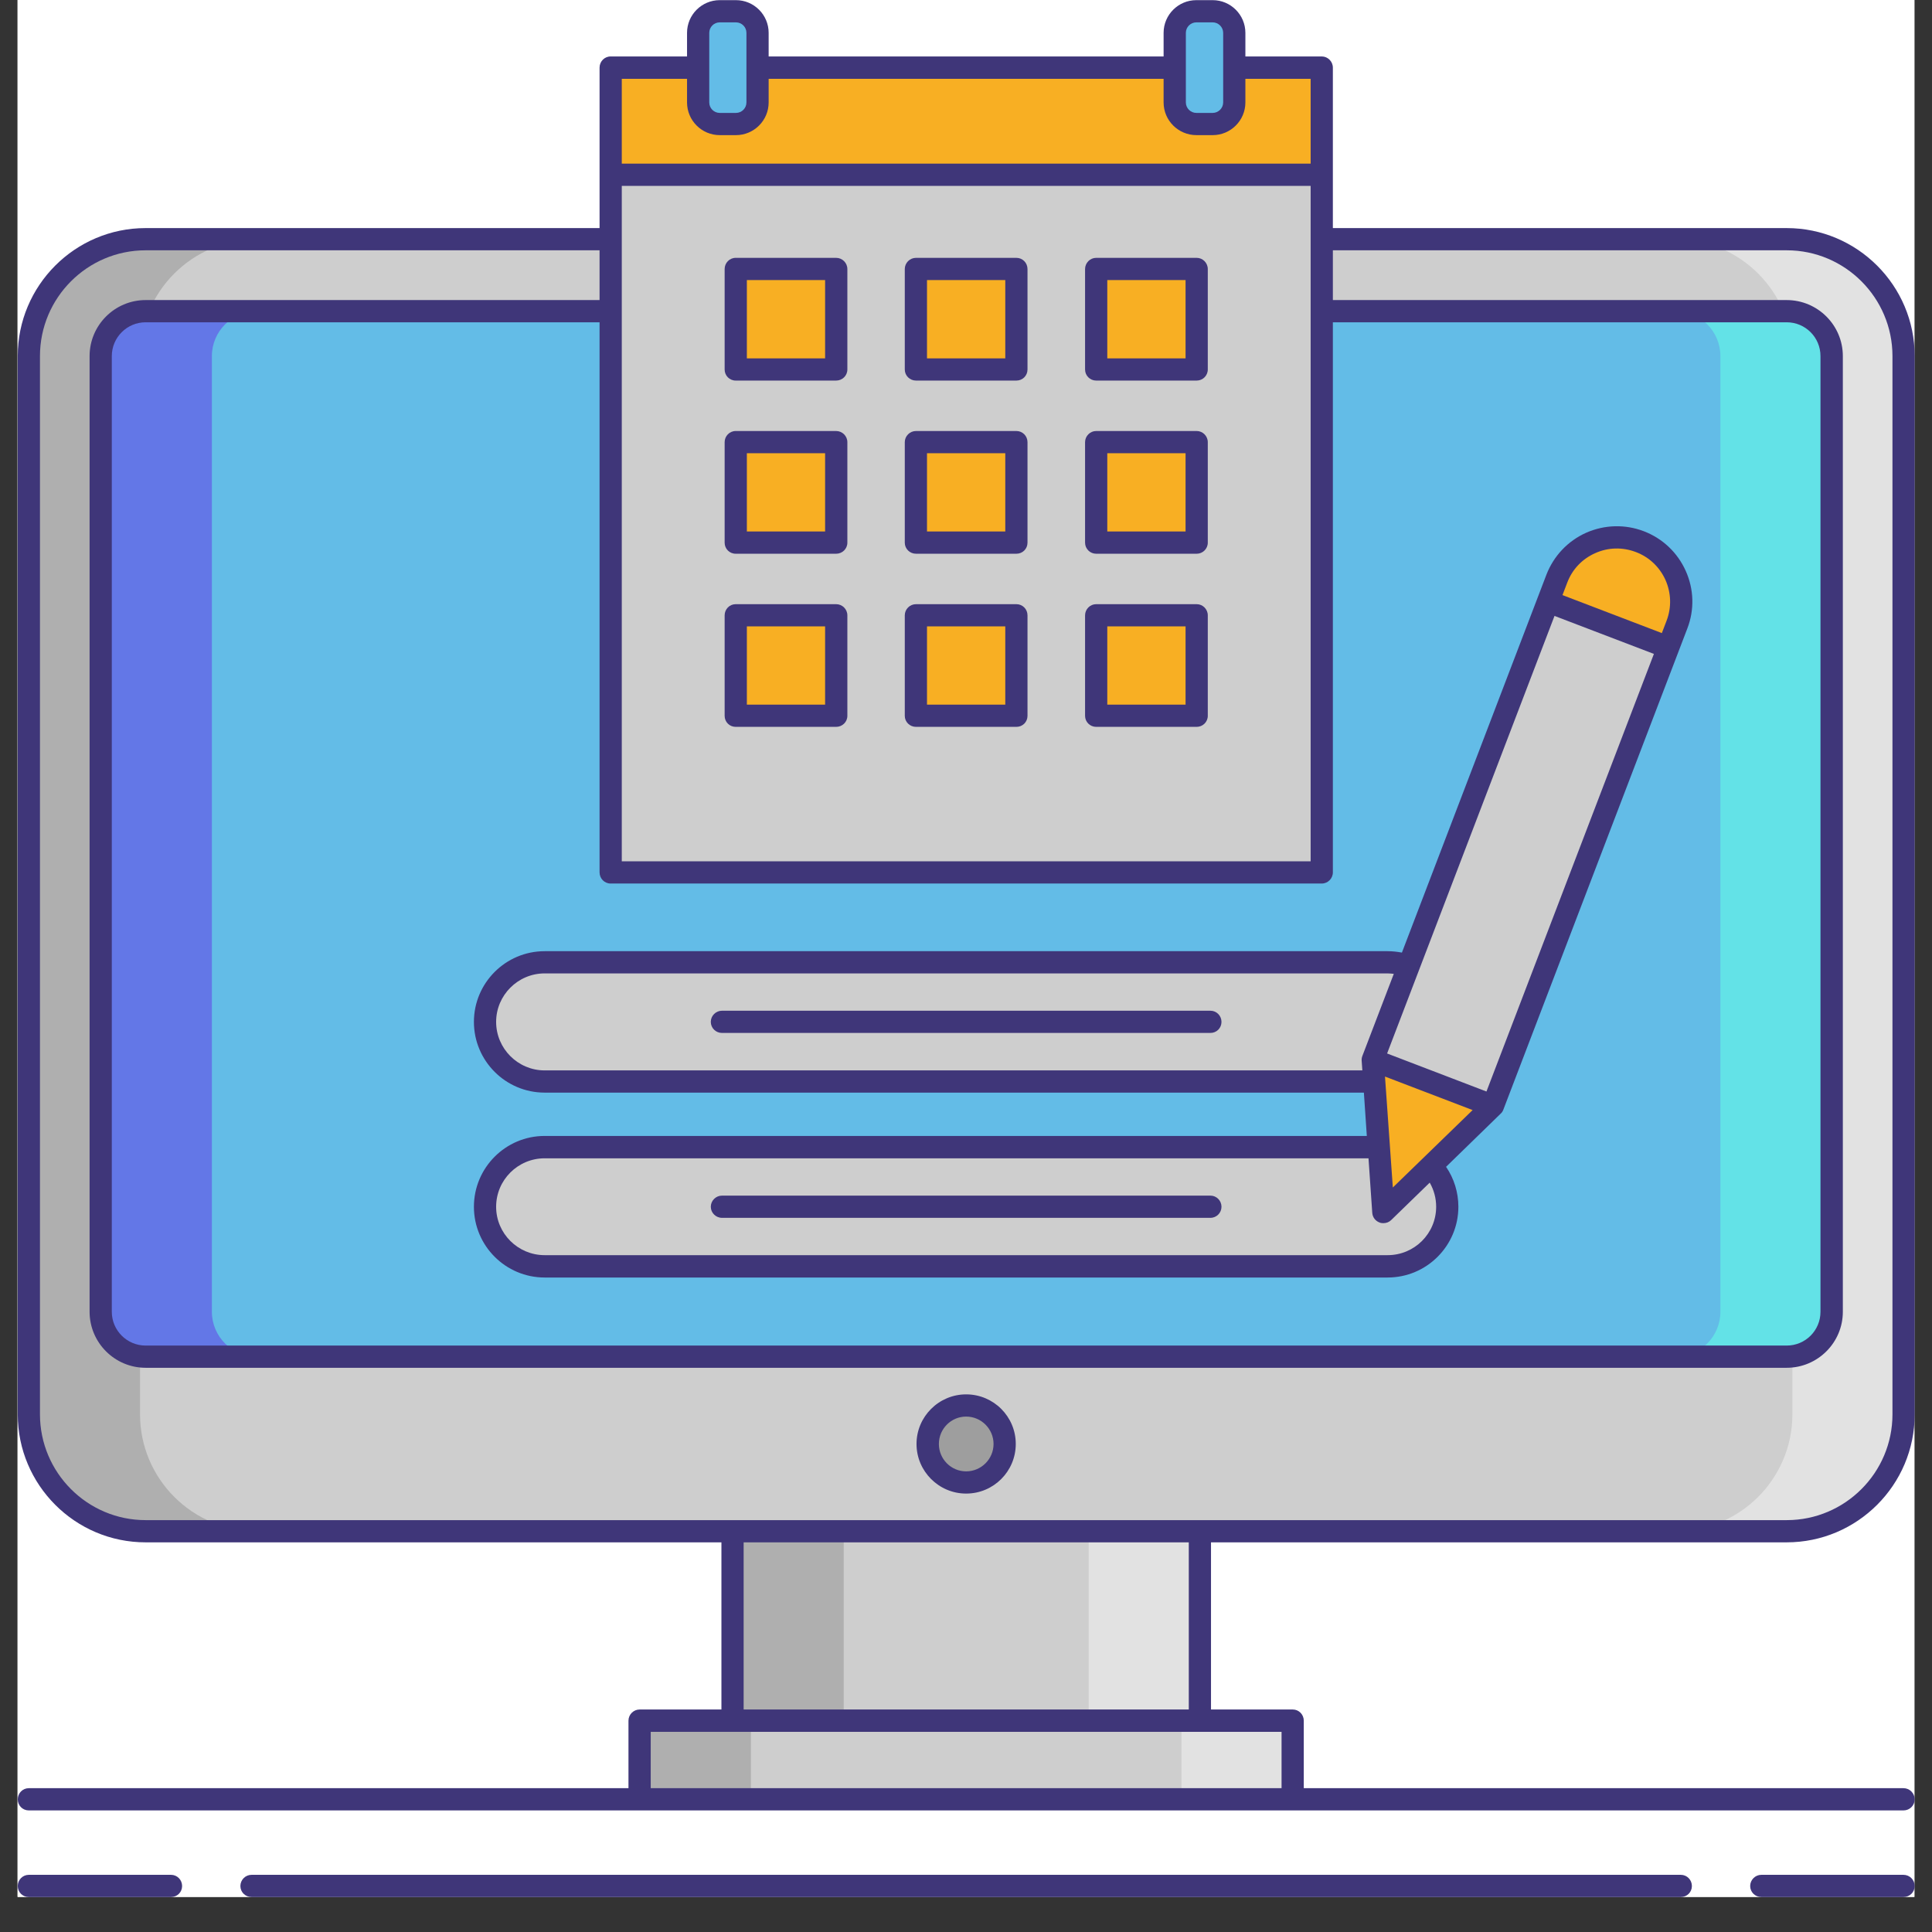 <svg xmlns="http://www.w3.org/2000/svg" xmlns:xlink="http://www.w3.org/1999/xlink" width="72" zoomAndPan="magnify" viewBox="0 0 54 54" height="72" preserveAspectRatio="xMidYMid meet" version="1.2"><rect x="0" y="0" width="54" height="54" fill="#333333" stroke="none"/><defs><clipPath id="7e95fa2fe6"><path d="M 0.492 0 L 53.508 0 L 53.508 53.02 L 0.492 53.02 Z M 0.492 0 "/></clipPath><clipPath id="8e25b1cea0"><path d="M 0.492 6 L 53.508 6 L 53.508 43 L 0.492 43 Z M 0.492 6 "/></clipPath><clipPath id="275146dc87"><path d="M 0.492 6 L 8 6 L 8 43 L 0.492 43 Z M 0.492 6 "/></clipPath><clipPath id="77ac1b006f"><path d="M 46 6 L 53.508 6 L 53.508 43 L 46 43 Z M 46 6 "/></clipPath><clipPath id="1ca8f35999"><path d="M 0.492 52 L 6 52 L 6 53.02 L 0.492 53.02 Z M 0.492 52 "/></clipPath><clipPath id="5d903b2c1c"><path d="M 48 52 L 53.508 52 L 53.508 53.02 L 48 53.02 Z M 48 52 "/></clipPath><clipPath id="8476e0a511"><path d="M 6 52 L 48 52 L 48 53.02 L 6 53.02 Z M 6 52 "/></clipPath><clipPath id="723eff2295"><path d="M 0.492 0 L 53.508 0 L 53.508 51 L 0.492 51 Z M 0.492 0 "/></clipPath></defs><g id="057cdf45cd"><g clip-rule="nonzero" clip-path="url(#7e95fa2fe6)"><path style=" stroke:none;fill-rule:nonzero;fill:#ffffff;fill-opacity:1;" d="M 0.492 0 L 53.508 0 L 53.508 53.02 L 0.492 53.02 Z M 0.492 0 "/><path style=" stroke:none;fill-rule:nonzero;fill:#ffffff;fill-opacity:1;" d="M 0.492 0 L 53.508 0 L 53.508 53.02 L 0.492 53.02 Z M 0.492 0 "/></g><g clip-rule="nonzero" clip-path="url(#8e25b1cea0)"><path style=" stroke:none;fill-rule:nonzero;fill:#cecece;fill-opacity:1;" d="M 4.07 42.797 C 2.27 42.797 0.805 41.332 0.805 39.531 L 0.805 9.953 C 0.805 8.152 2.27 6.688 4.07 6.688 L 49.938 6.688 C 51.738 6.688 53.203 8.152 53.203 9.953 L 53.203 39.531 C 53.203 41.332 51.738 42.797 49.938 42.797 Z M 4.07 42.797 "/></g><g clip-rule="nonzero" clip-path="url(#275146dc87)"><path style=" stroke:none;fill-rule:nonzero;fill:#afafaf;fill-opacity:1;" d="M 3.914 39.531 L 3.914 9.953 C 3.914 8.152 5.379 6.688 7.18 6.688 L 4.07 6.688 C 2.27 6.688 0.805 8.152 0.805 9.953 L 0.805 39.531 C 0.805 41.332 2.27 42.797 4.07 42.797 L 7.18 42.797 C 5.379 42.797 3.914 41.332 3.914 39.531 Z M 3.914 39.531 "/></g><g clip-rule="nonzero" clip-path="url(#77ac1b006f)"><path style=" stroke:none;fill-rule:nonzero;fill:#e2e2e2;fill-opacity:1;" d="M 50.098 39.531 L 50.098 9.953 C 50.098 8.152 48.633 6.688 46.832 6.688 L 49.938 6.688 C 51.738 6.688 53.203 8.152 53.203 9.953 L 53.203 39.531 C 53.203 41.332 51.738 42.797 49.938 42.797 L 46.832 42.797 C 48.633 42.797 50.098 41.332 50.098 39.531 Z M 50.098 39.531 "/></g><path style=" stroke:none;fill-rule:nonzero;fill:#63bce7;fill-opacity:1;" d="M 51.195 36.664 C 51.195 37.355 50.629 37.922 49.938 37.922 L 4.07 37.922 C 3.379 37.922 2.816 37.355 2.816 36.664 L 2.816 9.953 C 2.816 9.262 3.379 8.695 4.07 8.695 L 49.938 8.695 C 50.629 8.695 51.195 9.262 51.195 9.953 Z M 51.195 36.664 "/><path style=" stroke:none;fill-rule:nonzero;fill:#6377e7;fill-opacity:1;" d="M 5.922 36.664 L 5.922 9.953 C 5.922 9.262 6.488 8.695 7.18 8.695 L 4.07 8.695 C 3.379 8.695 2.816 9.262 2.816 9.953 L 2.816 36.664 C 2.816 37.355 3.379 37.922 4.07 37.922 L 7.18 37.922 C 6.488 37.922 5.922 37.355 5.922 36.664 Z M 5.922 36.664 "/><path style=" stroke:none;fill-rule:nonzero;fill:#63e2e7;fill-opacity:1;" d="M 48.086 36.664 L 48.086 9.953 C 48.086 9.262 47.523 8.695 46.832 8.695 L 49.938 8.695 C 50.629 8.695 51.195 9.262 51.195 9.953 L 51.195 36.664 C 51.195 37.355 50.629 37.922 49.938 37.922 L 46.832 37.922 C 47.523 37.922 48.086 37.355 48.086 36.664 Z M 48.086 36.664 "/><path style=" stroke:none;fill-rule:nonzero;fill:#cecece;fill-opacity:1;" d="M 17.879 48.094 L 36.133 48.094 L 36.133 50.293 L 17.879 50.293 Z M 17.879 48.094 "/><path style=" stroke:none;fill-rule:nonzero;fill:#afafaf;fill-opacity:1;" d="M 17.879 48.094 L 20.988 48.094 L 20.988 50.293 L 17.879 50.293 Z M 17.879 48.094 "/><path style=" stroke:none;fill-rule:nonzero;fill:#e2e2e2;fill-opacity:1;" d="M 33.023 48.094 L 36.133 48.094 L 36.133 50.293 L 33.023 50.293 Z M 33.023 48.094 "/><path style=" stroke:none;fill-rule:nonzero;fill:#cecece;fill-opacity:1;" d="M 20.473 42.797 L 33.535 42.797 L 33.535 48.094 L 20.473 48.094 Z M 20.473 42.797 "/><path style=" stroke:none;fill-rule:nonzero;fill:#afafaf;fill-opacity:1;" d="M 20.473 42.797 L 23.582 42.797 L 23.582 48.094 L 20.473 48.094 Z M 20.473 42.797 "/><path style=" stroke:none;fill-rule:nonzero;fill:#e2e2e2;fill-opacity:1;" d="M 30.43 42.797 L 33.535 42.797 L 33.535 48.094 L 30.43 48.094 Z M 30.43 42.797 "/><path style=" stroke:none;fill-rule:nonzero;fill:#9e9e9e;fill-opacity:1;" d="M 28.082 40.359 C 28.082 40.504 28.055 40.641 28 40.77 C 27.945 40.902 27.867 41.02 27.766 41.121 C 27.664 41.223 27.547 41.297 27.418 41.352 C 27.285 41.406 27.148 41.434 27.004 41.434 C 26.863 41.434 26.727 41.406 26.594 41.352 C 26.461 41.297 26.344 41.223 26.246 41.121 C 26.145 41.02 26.066 40.902 26.012 40.77 C 25.957 40.641 25.93 40.504 25.93 40.359 C 25.93 40.219 25.957 40.078 26.012 39.949 C 26.066 39.816 26.145 39.699 26.246 39.598 C 26.344 39.5 26.461 39.422 26.594 39.367 C 26.727 39.312 26.863 39.285 27.004 39.285 C 27.148 39.285 27.285 39.312 27.418 39.367 C 27.547 39.422 27.664 39.5 27.766 39.598 C 27.867 39.699 27.945 39.816 28 39.949 C 28.055 40.078 28.082 40.219 28.082 40.359 Z M 28.082 40.359 "/><path style=" stroke:none;fill-rule:nonzero;fill:#cecece;fill-opacity:1;" d="M 17.066 4.883 L 36.945 4.883 L 36.945 24.383 L 17.066 24.383 Z M 17.066 4.883 "/><path style=" stroke:none;fill-rule:nonzero;fill:#f8af23;fill-opacity:1;" d="M 17.066 1.891 L 36.945 1.891 L 36.945 4.883 L 17.066 4.883 Z M 17.066 1.891 "/><path style=" stroke:none;fill-rule:nonzero;fill:#63bce7;fill-opacity:1;" d="M 20.57 3.465 L 20.117 3.465 C 19.781 3.465 19.512 3.195 19.512 2.863 L 19.512 0.918 C 19.512 0.586 19.781 0.316 20.117 0.316 L 20.57 0.316 C 20.906 0.316 21.176 0.586 21.176 0.918 L 21.176 2.863 C 21.176 3.195 20.906 3.465 20.57 3.465 Z M 20.57 3.465 "/><path style=" stroke:none;fill-rule:nonzero;fill:#63bce7;fill-opacity:1;" d="M 33.895 3.465 L 33.438 3.465 C 33.105 3.465 32.836 3.195 32.836 2.863 L 32.836 0.918 C 32.836 0.586 33.105 0.316 33.438 0.316 L 33.895 0.316 C 34.227 0.316 34.496 0.586 34.496 0.918 L 34.496 2.863 C 34.496 3.195 34.227 3.465 33.895 3.465 Z M 33.895 3.465 "/><path style=" stroke:none;fill-rule:nonzero;fill:#f8af23;fill-opacity:1;" d="M 20.562 7.52 L 23.371 7.52 L 23.371 10.328 L 20.562 10.328 Z M 20.562 7.52 "/><path style=" stroke:none;fill-rule:nonzero;fill:#f8af23;fill-opacity:1;" d="M 25.602 7.52 L 28.41 7.52 L 28.41 10.328 L 25.602 10.328 Z M 25.602 7.52 "/><path style=" stroke:none;fill-rule:nonzero;fill:#f8af23;fill-opacity:1;" d="M 30.637 7.52 L 33.449 7.52 L 33.449 10.328 L 30.637 10.328 Z M 30.637 7.52 "/><path style=" stroke:none;fill-rule:nonzero;fill:#f8af23;fill-opacity:1;" d="M 20.562 12.359 L 23.371 12.359 L 23.371 15.168 L 20.562 15.168 Z M 20.562 12.359 "/><path style=" stroke:none;fill-rule:nonzero;fill:#f8af23;fill-opacity:1;" d="M 25.602 12.359 L 28.41 12.359 L 28.41 15.168 L 25.602 15.168 Z M 25.602 12.359 "/><path style=" stroke:none;fill-rule:nonzero;fill:#f8af23;fill-opacity:1;" d="M 30.637 12.359 L 33.449 12.359 L 33.449 15.168 L 30.637 15.168 Z M 30.637 12.359 "/><path style=" stroke:none;fill-rule:nonzero;fill:#f8af23;fill-opacity:1;" d="M 20.562 17.199 L 23.371 17.199 L 23.371 20.008 L 20.562 20.008 Z M 20.562 17.199 "/><path style=" stroke:none;fill-rule:nonzero;fill:#f8af23;fill-opacity:1;" d="M 25.602 17.199 L 28.41 17.199 L 28.41 20.008 L 25.602 20.008 Z M 25.602 17.199 "/><path style=" stroke:none;fill-rule:nonzero;fill:#f8af23;fill-opacity:1;" d="M 30.637 17.199 L 33.449 17.199 L 33.449 20.008 L 30.637 20.008 Z M 30.637 17.199 "/><path style=" stroke:none;fill-rule:nonzero;fill:#cecece;fill-opacity:1;" d="M 38.785 30.227 L 15.223 30.227 C 14.305 30.227 13.559 29.48 13.559 28.562 C 13.559 27.641 14.305 26.895 15.223 26.895 L 38.785 26.895 C 39.707 26.895 40.453 27.641 40.453 28.562 C 40.453 29.48 39.707 30.227 38.785 30.227 Z M 38.785 30.227 "/><path style=" stroke:none;fill-rule:nonzero;fill:#cecece;fill-opacity:1;" d="M 38.785 35.395 L 15.223 35.395 C 14.305 35.395 13.559 34.648 13.559 33.73 C 13.559 32.809 14.305 32.062 15.223 32.062 L 38.785 32.062 C 39.707 32.062 40.453 32.809 40.453 33.73 C 40.453 34.648 39.707 35.395 38.785 35.395 Z M 38.785 35.395 "/><path style=" stroke:none;fill-rule:nonzero;fill:#f8af23;fill-opacity:1;" d="M 38.367 29.625 L 38.664 33.875 L 41.723 30.91 Z M 38.367 29.625 "/><path style=" stroke:none;fill-rule:nonzero;fill:#cecece;fill-opacity:1;" d="M 38.355 29.617 L 43.254 16.805 L 46.613 18.086 L 41.715 30.902 Z M 38.355 29.617 "/><path style=" stroke:none;fill-rule:nonzero;fill:#f8af23;fill-opacity:1;" d="M 45.832 15.137 C 44.906 14.781 43.867 15.246 43.512 16.172 L 43.27 16.812 L 46.625 18.098 L 46.871 17.457 C 47.227 16.531 46.762 15.492 45.832 15.137 Z M 45.832 15.137 "/><path style=" stroke:none;fill-rule:nonzero;fill:#3f3679;fill-opacity:1;" d="M 27.004 41.746 C 27.77 41.746 28.391 41.125 28.391 40.359 C 28.391 39.594 27.77 38.973 27.004 38.973 C 26.242 38.973 25.617 39.594 25.617 40.359 C 25.617 41.125 26.242 41.746 27.004 41.746 Z M 27.004 39.594 C 27.426 39.594 27.77 39.938 27.77 40.359 C 27.77 40.781 27.426 41.125 27.004 41.125 C 26.582 41.125 26.242 40.781 26.242 40.359 C 26.242 39.938 26.582 39.594 27.004 39.594 Z M 27.004 39.594 "/><g clip-rule="nonzero" clip-path="url(#1ca8f35999)"><path style=" stroke:none;fill-rule:nonzero;fill:#3f3679;fill-opacity:1;" d="M 4.781 52.402 L 0.805 52.402 C 0.633 52.402 0.496 52.543 0.496 52.715 C 0.496 52.887 0.633 53.023 0.805 53.023 L 4.781 53.023 C 4.953 53.023 5.09 52.887 5.09 52.715 C 5.09 52.543 4.953 52.402 4.781 52.402 Z M 4.781 52.402 "/></g><g clip-rule="nonzero" clip-path="url(#5d903b2c1c)"><path style=" stroke:none;fill-rule:nonzero;fill:#3f3679;fill-opacity:1;" d="M 53.203 52.402 L 49.23 52.402 C 49.059 52.402 48.918 52.543 48.918 52.715 C 48.918 52.887 49.059 53.023 49.23 53.023 L 53.203 53.023 C 53.375 53.023 53.516 52.887 53.516 52.715 C 53.516 52.543 53.375 52.402 53.203 52.402 Z M 53.203 52.402 "/></g><g clip-rule="nonzero" clip-path="url(#8476e0a511)"><path style=" stroke:none;fill-rule:nonzero;fill:#3f3679;fill-opacity:1;" d="M 46.98 52.402 L 7.031 52.402 C 6.859 52.402 6.719 52.543 6.719 52.715 C 6.719 52.887 6.859 53.023 7.031 53.023 L 46.98 53.023 C 47.152 53.023 47.289 52.887 47.289 52.715 C 47.289 52.543 47.152 52.402 46.98 52.402 Z M 46.98 52.402 "/></g><g clip-rule="nonzero" clip-path="url(#723eff2295)"><path style=" stroke:none;fill-rule:nonzero;fill:#3f3679;fill-opacity:1;" d="M 49.938 43.109 C 51.91 43.109 53.516 41.504 53.516 39.531 L 53.516 9.953 C 53.516 7.98 51.91 6.375 49.938 6.375 L 37.254 6.375 L 37.254 1.891 C 37.254 1.719 37.113 1.578 36.945 1.578 L 34.809 1.578 L 34.809 0.918 C 34.809 0.414 34.398 0.004 33.895 0.004 L 33.438 0.004 C 32.934 0.004 32.523 0.414 32.523 0.918 L 32.523 1.578 L 21.484 1.578 L 21.484 0.918 C 21.484 0.414 21.074 0.004 20.57 0.004 L 20.117 0.004 C 19.613 0.004 19.203 0.414 19.203 0.918 L 19.203 1.578 L 17.066 1.578 C 16.895 1.578 16.758 1.719 16.758 1.891 L 16.758 6.375 L 4.07 6.375 C 2.098 6.375 0.496 7.98 0.496 9.953 L 0.496 39.531 C 0.496 41.504 2.098 43.109 4.07 43.109 L 20.164 43.109 L 20.164 47.781 L 17.879 47.781 C 17.707 47.781 17.566 47.922 17.566 48.094 L 17.566 49.98 L 0.805 49.98 C 0.633 49.98 0.496 50.121 0.496 50.293 C 0.496 50.465 0.633 50.602 0.805 50.602 L 53.203 50.602 C 53.375 50.602 53.516 50.465 53.516 50.293 C 53.516 50.121 53.375 49.98 53.203 49.98 L 36.441 49.98 L 36.441 48.094 C 36.441 47.922 36.305 47.781 36.133 47.781 L 33.848 47.781 L 33.848 43.109 Z M 17.379 5.195 L 36.633 5.195 L 36.633 24.074 L 17.379 24.074 Z M 17.066 24.695 L 36.945 24.695 C 37.113 24.695 37.254 24.555 37.254 24.383 L 37.254 9.008 L 49.938 9.008 C 50.461 9.008 50.883 9.43 50.883 9.953 L 50.883 36.664 C 50.883 37.188 50.461 37.609 49.938 37.609 L 4.07 37.609 C 3.551 37.609 3.125 37.188 3.125 36.664 L 3.125 9.953 C 3.125 9.43 3.551 9.008 4.07 9.008 L 16.758 9.008 L 16.758 24.383 C 16.758 24.555 16.895 24.695 17.066 24.695 Z M 33.145 0.918 C 33.145 0.758 33.277 0.625 33.438 0.625 L 33.895 0.625 C 34.055 0.625 34.188 0.758 34.188 0.918 L 34.188 2.863 C 34.188 3.023 34.055 3.156 33.895 3.156 L 33.438 3.156 C 33.277 3.156 33.145 3.023 33.145 2.863 Z M 19.824 0.918 C 19.824 0.758 19.953 0.625 20.117 0.625 L 20.57 0.625 C 20.734 0.625 20.863 0.758 20.863 0.918 L 20.863 2.863 C 20.863 3.023 20.734 3.156 20.57 3.156 L 20.117 3.156 C 19.953 3.156 19.824 3.023 19.824 2.863 Z M 17.379 2.203 L 19.203 2.203 L 19.203 2.863 C 19.203 3.367 19.613 3.777 20.117 3.777 L 20.57 3.777 C 21.074 3.777 21.484 3.367 21.484 2.863 L 21.484 2.203 L 32.523 2.203 L 32.523 2.863 C 32.523 3.367 32.934 3.777 33.441 3.777 L 33.895 3.777 C 34.398 3.777 34.809 3.367 34.809 2.863 L 34.809 2.203 L 36.633 2.203 L 36.633 4.574 L 17.379 4.574 Z M 1.117 39.531 L 1.117 9.953 C 1.117 8.324 2.441 6.996 4.07 6.996 L 16.758 6.996 L 16.758 8.387 L 4.07 8.387 C 3.207 8.387 2.504 9.09 2.504 9.953 L 2.504 36.664 C 2.504 37.527 3.207 38.23 4.07 38.23 L 49.938 38.23 C 50.805 38.23 51.508 37.527 51.508 36.664 L 51.508 9.953 C 51.508 9.09 50.805 8.387 49.938 8.387 L 37.254 8.387 L 37.254 6.996 L 49.941 6.996 C 51.57 6.996 52.895 8.324 52.895 9.953 L 52.895 39.531 C 52.895 41.16 51.57 42.488 49.941 42.488 L 4.07 42.488 C 2.441 42.488 1.117 41.16 1.117 39.531 Z M 35.82 49.98 L 18.188 49.98 L 18.188 48.406 L 35.82 48.406 Z M 33.227 47.781 L 20.785 47.781 L 20.785 43.109 L 33.227 43.109 Z M 33.227 47.781 "/></g><path style=" stroke:none;fill-rule:nonzero;fill:#3f3679;fill-opacity:1;" d="M 33.449 16.887 L 30.637 16.887 C 30.469 16.887 30.328 17.027 30.328 17.199 L 30.328 20.008 C 30.328 20.18 30.469 20.316 30.637 20.316 L 33.449 20.316 C 33.617 20.316 33.758 20.18 33.758 20.008 L 33.758 17.199 C 33.758 17.027 33.617 16.887 33.449 16.887 Z M 33.137 19.695 L 30.949 19.695 L 30.949 17.508 L 33.137 17.508 Z M 33.137 19.695 "/><path style=" stroke:none;fill-rule:nonzero;fill:#3f3679;fill-opacity:1;" d="M 23.371 7.207 L 20.562 7.207 C 20.391 7.207 20.254 7.348 20.254 7.52 L 20.254 10.328 C 20.254 10.5 20.391 10.637 20.562 10.637 L 23.371 10.637 C 23.543 10.637 23.684 10.5 23.684 10.328 L 23.684 7.52 C 23.684 7.348 23.543 7.207 23.371 7.207 Z M 23.062 10.016 L 20.875 10.016 L 20.875 7.828 L 23.062 7.828 Z M 23.062 10.016 "/><path style=" stroke:none;fill-rule:nonzero;fill:#3f3679;fill-opacity:1;" d="M 28.41 7.207 L 25.602 7.207 C 25.43 7.207 25.289 7.348 25.289 7.52 L 25.289 10.328 C 25.289 10.5 25.43 10.637 25.602 10.637 L 28.41 10.637 C 28.582 10.637 28.719 10.5 28.719 10.328 L 28.719 7.52 C 28.719 7.348 28.582 7.207 28.41 7.207 Z M 28.098 10.016 L 25.91 10.016 L 25.91 7.828 L 28.098 7.828 Z M 28.098 10.016 "/><path style=" stroke:none;fill-rule:nonzero;fill:#3f3679;fill-opacity:1;" d="M 33.449 7.207 L 30.637 7.207 C 30.469 7.207 30.328 7.348 30.328 7.52 L 30.328 10.328 C 30.328 10.5 30.469 10.637 30.637 10.637 L 33.449 10.637 C 33.617 10.637 33.758 10.5 33.758 10.328 L 33.758 7.52 C 33.758 7.348 33.617 7.207 33.449 7.207 Z M 33.137 10.016 L 30.949 10.016 L 30.949 7.828 L 33.137 7.828 Z M 33.137 10.016 "/><path style=" stroke:none;fill-rule:nonzero;fill:#3f3679;fill-opacity:1;" d="M 23.371 12.047 L 20.562 12.047 C 20.391 12.047 20.254 12.188 20.254 12.359 L 20.254 15.168 C 20.254 15.34 20.391 15.477 20.562 15.477 L 23.371 15.477 C 23.543 15.477 23.684 15.34 23.684 15.168 L 23.684 12.359 C 23.684 12.188 23.543 12.047 23.371 12.047 Z M 23.062 14.855 L 20.875 14.855 L 20.875 12.668 L 23.062 12.668 Z M 23.062 14.855 "/><path style=" stroke:none;fill-rule:nonzero;fill:#3f3679;fill-opacity:1;" d="M 28.41 12.047 L 25.602 12.047 C 25.43 12.047 25.289 12.188 25.289 12.359 L 25.289 15.168 C 25.289 15.34 25.43 15.477 25.602 15.477 L 28.41 15.477 C 28.582 15.477 28.719 15.34 28.719 15.168 L 28.719 12.359 C 28.719 12.188 28.582 12.047 28.41 12.047 Z M 28.098 14.855 L 25.91 14.855 L 25.91 12.668 L 28.098 12.668 Z M 28.098 14.855 "/><path style=" stroke:none;fill-rule:nonzero;fill:#3f3679;fill-opacity:1;" d="M 33.449 12.047 L 30.637 12.047 C 30.469 12.047 30.328 12.188 30.328 12.359 L 30.328 15.168 C 30.328 15.34 30.469 15.477 30.637 15.477 L 33.449 15.477 C 33.617 15.477 33.758 15.34 33.758 15.168 L 33.758 12.359 C 33.758 12.188 33.617 12.047 33.449 12.047 Z M 33.137 14.855 L 30.949 14.855 L 30.949 12.668 L 33.137 12.668 Z M 33.137 14.855 "/><path style=" stroke:none;fill-rule:nonzero;fill:#3f3679;fill-opacity:1;" d="M 23.371 16.887 L 20.562 16.887 C 20.391 16.887 20.254 17.027 20.254 17.199 L 20.254 20.008 C 20.254 20.18 20.391 20.316 20.562 20.316 L 23.371 20.316 C 23.543 20.316 23.684 20.18 23.684 20.008 L 23.684 17.199 C 23.684 17.027 23.543 16.887 23.371 16.887 Z M 23.062 19.695 L 20.875 19.695 L 20.875 17.508 L 23.062 17.508 Z M 23.062 19.695 "/><path style=" stroke:none;fill-rule:nonzero;fill:#3f3679;fill-opacity:1;" d="M 28.41 16.887 L 25.602 16.887 C 25.43 16.887 25.289 17.027 25.289 17.199 L 25.289 20.008 C 25.289 20.18 25.43 20.316 25.602 20.316 L 28.41 20.316 C 28.582 20.316 28.719 20.18 28.719 20.008 L 28.719 17.199 C 28.719 17.027 28.582 16.887 28.41 16.887 Z M 28.098 19.695 L 25.91 19.695 L 25.91 17.508 L 28.098 17.508 Z M 28.098 19.695 "/><path style=" stroke:none;fill-rule:nonzero;fill:#3f3679;fill-opacity:1;" d="M 13.246 28.562 C 13.246 29.652 14.133 30.539 15.223 30.539 L 38.121 30.539 L 38.203 31.75 L 15.223 31.75 C 14.133 31.75 13.246 32.637 13.246 33.73 C 13.246 34.82 14.133 35.707 15.223 35.707 L 38.785 35.707 C 39.875 35.707 40.762 34.82 40.762 33.73 C 40.762 33.328 40.641 32.938 40.418 32.613 L 41.938 31.133 C 41.973 31.102 42 31.066 42.016 31.023 L 47.16 17.57 C 47.363 17.047 47.348 16.473 47.117 15.957 C 46.887 15.445 46.473 15.051 45.945 14.848 C 45.418 14.648 44.848 14.664 44.332 14.891 C 43.82 15.121 43.426 15.539 43.223 16.062 L 39.184 26.625 C 39.055 26.602 38.922 26.586 38.785 26.586 L 15.223 26.586 C 14.133 26.586 13.246 27.473 13.246 28.562 Z M 40.141 33.73 C 40.141 34.477 39.535 35.082 38.785 35.082 L 15.223 35.082 C 14.477 35.082 13.867 34.477 13.867 33.73 C 13.867 32.98 14.477 32.375 15.223 32.375 L 38.25 32.375 L 38.355 33.898 C 38.363 34.02 38.441 34.125 38.555 34.168 C 38.59 34.184 38.629 34.188 38.664 34.188 C 38.746 34.188 38.824 34.16 38.883 34.102 L 39.961 33.055 C 40.078 33.258 40.141 33.488 40.141 33.73 Z M 38.93 33.191 L 38.711 30.09 L 41.16 31.027 Z M 41.547 30.508 L 38.77 29.445 L 43.449 17.215 L 46.227 18.277 Z M 44.586 15.461 C 44.949 15.297 45.352 15.289 45.723 15.43 C 46.094 15.57 46.387 15.848 46.551 16.211 C 46.711 16.574 46.723 16.977 46.582 17.348 L 46.449 17.695 L 43.672 16.633 L 43.805 16.285 C 43.945 15.914 44.223 15.621 44.586 15.461 Z M 38.957 27.219 L 38.078 29.516 C 38.062 29.559 38.055 29.605 38.059 29.648 L 38.078 29.918 L 15.223 29.918 C 14.477 29.918 13.867 29.309 13.867 28.562 C 13.867 27.816 14.477 27.207 15.223 27.207 L 38.785 27.207 C 38.844 27.207 38.898 27.215 38.957 27.219 Z M 38.957 27.219 "/><path style=" stroke:none;fill-rule:nonzero;fill:#3f3679;fill-opacity:1;" d="M 20.18 28.871 L 33.832 28.871 C 34.004 28.871 34.141 28.734 34.141 28.562 C 34.141 28.391 34.004 28.25 33.832 28.25 L 20.18 28.25 C 20.008 28.25 19.867 28.391 19.867 28.562 C 19.867 28.734 20.008 28.871 20.18 28.871 Z M 20.18 28.871 "/><path style=" stroke:none;fill-rule:nonzero;fill:#3f3679;fill-opacity:1;" d="M 33.832 33.418 L 20.18 33.418 C 20.008 33.418 19.867 33.559 19.867 33.73 C 19.867 33.898 20.008 34.039 20.18 34.039 L 33.832 34.039 C 34.004 34.039 34.141 33.898 34.141 33.73 C 34.141 33.559 34.004 33.418 33.832 33.418 Z M 33.832 33.418 "/></g></svg>